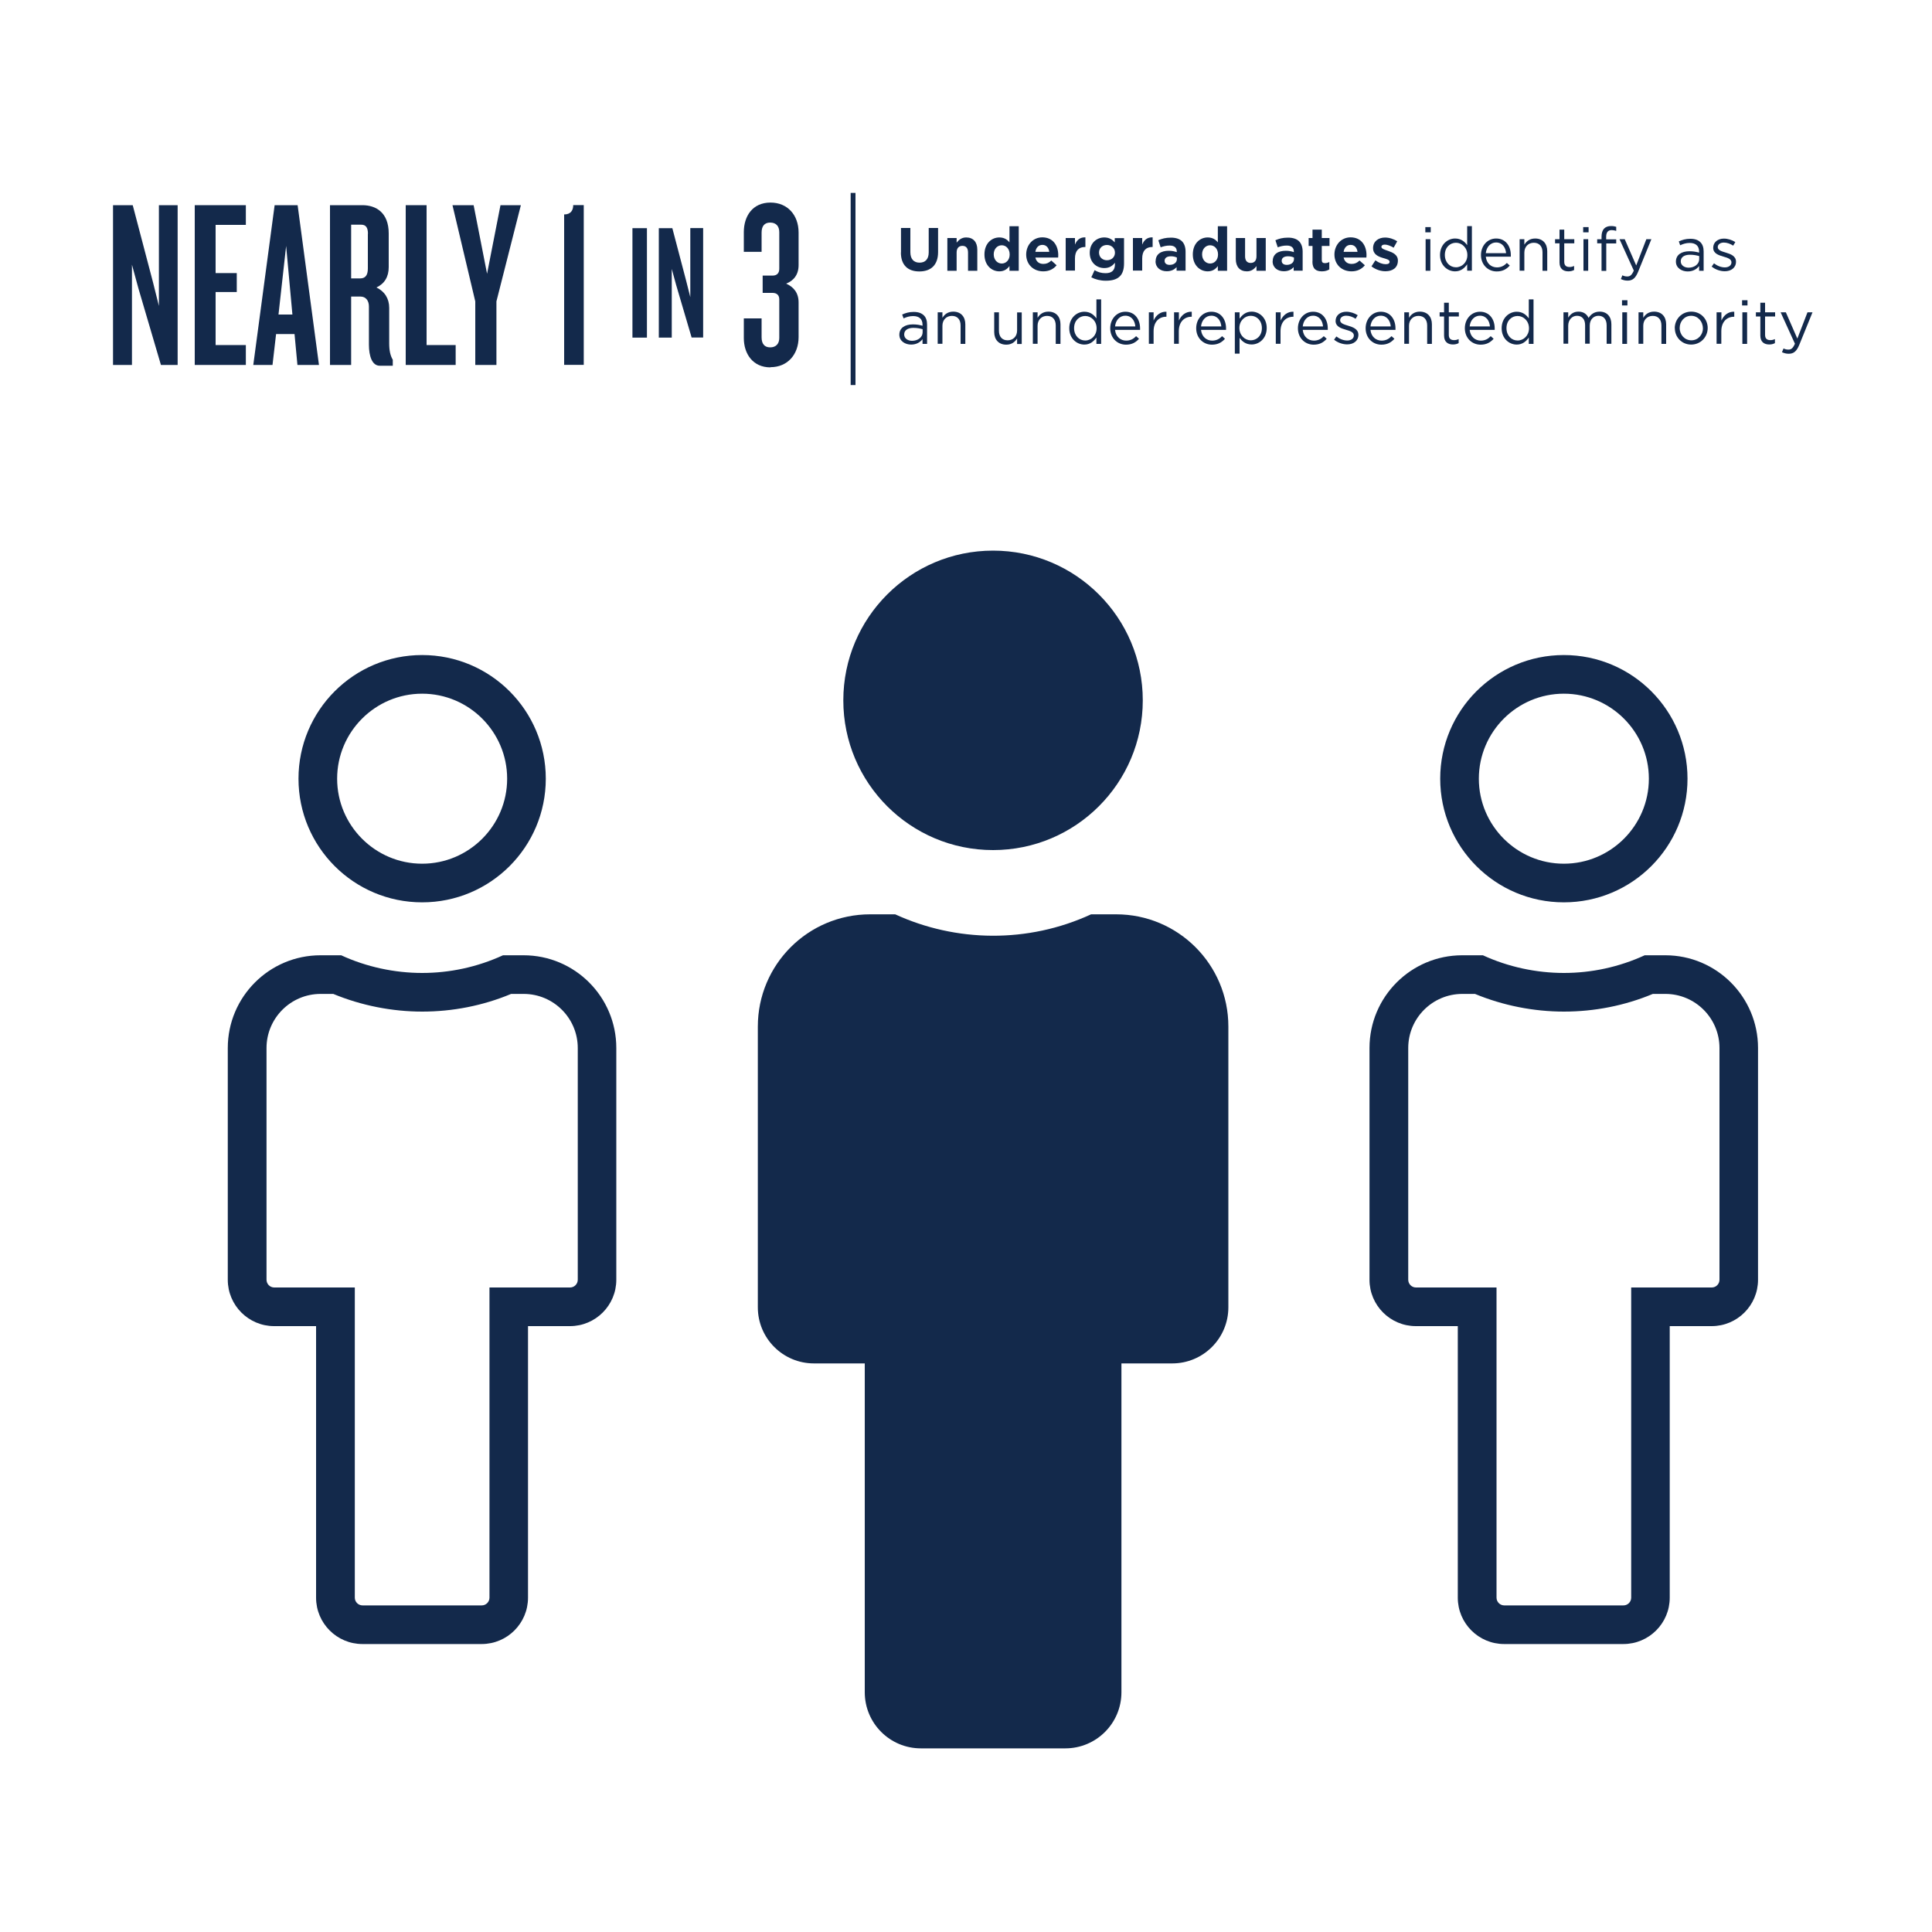 <?xml version="1.0" encoding="UTF-8"?>
<svg id="Layer_1" data-name="Layer 1" xmlns="http://www.w3.org/2000/svg" viewBox="0 0 200 200">
  <defs>
    <style>
      .cls-1 {
        fill: #13294b;
      }

      .cls-2 {
        fill: none;
        stroke: #13294b;
        stroke-miterlimit: 10;
        stroke-width: .5px;
      }
    </style>
  </defs>
  <g>
    <g>
      <path class="cls-1" d="M16.66,37.78l-2.33-7.92-.67-2.46v10.38h-1.96V21.24h2.04l2.09,7.95,.62,2.48v-10.43h1.94v16.54h-1.71Z"/>
      <path class="cls-1" d="M20.16,37.78V21.24h5.29v2.04h-3.13v4.99h2.19v1.96h-2.19v5.49h3.13v2.06h-5.29Z"/>
      <path class="cls-1" d="M30.79,37.78l-.3-3.2h-1.91l-.37,3.2h-1.99l2.21-16.54h2.38l2.21,16.54h-2.24Zm-1.17-12.32l-.79,7.1h1.44l-.65-7.1Z"/>
      <path class="cls-1" d="M39.31,37.86c-.79,0-1.12-.99-1.12-2.19v-3.95c0-.57-.3-1.02-.87-1.02h-.97v7.08h-2.19V21.24h3.35c1.42,0,2.73,.77,2.73,2.93v3.48c0,.99-.42,1.71-1.27,2.11,.84,.4,1.32,1.14,1.32,2.11v3.68c0,.75,.12,1.27,.37,1.69v.62h-1.37Zm-1.22-13.66c0-.65-.22-.94-.7-.94h-1.04v5.56h.94c.52,0,.79-.32,.79-1.02v-3.6Z"/>
      <path class="cls-1" d="M42,37.78V21.24h2.16v14.48h3.01v2.06h-5.17Z"/>
      <path class="cls-1" d="M51.39,31.2v6.58h-2.19v-6.58l-2.36-9.96h2.19l1.39,7.1,1.39-7.1h2.11l-2.53,9.96Z"/>
      <path class="cls-1" d="M58.4,37.78v-15.58c.7,0,.94-.45,.94-.97h1.09v16.54h-2.04Z"/>
      <path class="cls-1" d="M65.47,34.95v-11.33h1.5v11.33h-1.5Z"/>
      <path class="cls-1" d="M71.6,34.95l-1.6-5.43-.46-1.68v7.11h-1.34v-11.33h1.4l1.43,5.44,.43,1.7v-7.15h1.33v11.33h-1.17Z"/>
      <path class="cls-1" d="M79.76,38.03c-1.84,0-2.76-1.42-2.76-3.03v-2.04h1.84v1.96c0,.67,.3,1.04,.89,1.04s.94-.37,.94-.97v-4c0-.4-.22-.67-.7-.67h-1.02v-1.79h1.02c.47,0,.7-.27,.7-.7v-3.8c0-.6-.32-.99-.94-.99s-.89,.4-.89,1.04v1.99h-1.84v-2.04c0-1.64,.89-3.06,2.76-3.06,1.76,0,2.91,1.29,2.91,3.1v3.38c0,.97-.5,1.61-1.29,1.91,.79,.35,1.29,.97,1.29,1.94v3.6c0,1.79-1.14,3.11-2.91,3.11Z"/>
    </g>
    <line class="cls-2" x1="88.31" y1="19.97" x2="88.31" y2="39.86"/>
    <g>
      <path class="cls-1" d="M93.27,26.13v-2.53h.97v2.5c0,.72,.36,1.09,.95,1.09s.95-.36,.95-1.06v-2.53h.97v2.5c0,1.34-.75,2-1.94,2s-1.91-.66-1.91-1.96Z"/>
      <path class="cls-1" d="M98.07,24.64h.96v.48c.22-.28,.51-.54,.99-.54,.73,0,1.15,.48,1.15,1.26v2.19h-.96v-1.89c0-.46-.21-.69-.58-.69s-.6,.23-.6,.69v1.89h-.96v-3.39Z"/>
      <path class="cls-1" d="M101.91,26.34h0c0-1.14,.74-1.76,1.54-1.76,.51,0,.83,.23,1.05,.51v-1.67h.96v4.61h-.96v-.49c-.23,.32-.56,.55-1.05,.55-.79,0-1.54-.62-1.54-1.75Zm2.61,0h0c0-.58-.37-.95-.82-.95s-.83,.37-.83,.94h0c0,.57,.38,.95,.83,.95s.82-.37,.82-.93Z"/>
      <path class="cls-1" d="M106.23,26.35h0c0-.98,.69-1.78,1.67-1.78,1.13,0,1.65,.88,1.65,1.84,0,.08,0,.16-.01,.25h-2.36c.1,.44,.4,.66,.83,.66,.32,0,.56-.1,.82-.35l.55,.49c-.32,.39-.77,.63-1.38,.63-1.02,0-1.77-.71-1.77-1.75Zm2.39-.28c-.06-.43-.31-.72-.71-.72s-.66,.28-.73,.72h1.45Z"/>
      <path class="cls-1" d="M110.32,24.64h.96v.68c.2-.47,.51-.77,1.08-.75v1h-.05c-.64,0-1.03,.39-1.03,1.19v1.25h-.96v-3.39Z"/>
      <path class="cls-1" d="M112.98,28.69l.33-.72c.35,.2,.69,.31,1.14,.31,.66,0,.97-.32,.97-.92v-.16c-.28,.34-.59,.55-1.11,.55-.79,0-1.5-.58-1.5-1.58h0c0-1.02,.73-1.59,1.5-1.59,.52,0,.83,.22,1.09,.51v-.44h.96v2.62c0,.61-.15,1.05-.43,1.33-.32,.32-.8,.46-1.46,.46-.55,0-1.07-.13-1.5-.35Zm2.44-2.53h0c0-.47-.36-.8-.83-.8s-.82,.32-.82,.78h0c0,.48,.35,.8,.82,.8s.83-.32,.83-.78Z"/>
      <path class="cls-1" d="M117.28,24.64h.96v.68c.2-.47,.51-.77,1.08-.75v1h-.05c-.64,0-1.03,.39-1.03,1.19v1.25h-.96v-3.39Z"/>
      <path class="cls-1" d="M119.63,27.05h0c0-.75,.56-1.09,1.36-1.09,.34,0,.59,.06,.83,.14v-.06c0-.4-.25-.62-.73-.62-.37,0-.63,.07-.94,.18l-.24-.73c.37-.16,.74-.27,1.31-.27,.52,0,.9,.14,1.14,.38,.25,.25,.37,.63,.37,1.08v1.96h-.93v-.37c-.23,.26-.56,.43-1.02,.43-.64,0-1.16-.37-1.16-1.04Zm2.2-.22v-.17c-.16-.08-.38-.13-.61-.13-.41,0-.66,.16-.66,.47h0c0,.27,.21,.42,.52,.42,.45,0,.75-.25,.75-.59Z"/>
      <path class="cls-1" d="M123.48,26.34h0c0-1.14,.74-1.76,1.54-1.76,.51,0,.83,.23,1.05,.51v-1.67h.96v4.61h-.96v-.49c-.23,.32-.56,.55-1.05,.55-.79,0-1.54-.62-1.54-1.75Zm2.61,0h0c0-.58-.37-.95-.82-.95s-.83,.37-.83,.94h0c0,.57,.38,.95,.83,.95s.82-.37,.82-.93Z"/>
      <path class="cls-1" d="M127.93,26.83v-2.19h.96v1.89c0,.45,.21,.69,.58,.69s.6-.23,.6-.69v-1.89h.96v3.39h-.96v-.48c-.22,.28-.51,.54-.99,.54-.73,0-1.15-.48-1.15-1.26Z"/>
      <path class="cls-1" d="M131.75,27.05h0c0-.75,.56-1.09,1.36-1.09,.34,0,.59,.06,.83,.14v-.06c0-.4-.25-.62-.73-.62-.37,0-.63,.07-.94,.18l-.24-.73c.37-.16,.74-.27,1.31-.27,.52,0,.9,.14,1.14,.38,.25,.25,.37,.63,.37,1.08v1.96h-.93v-.37c-.23,.26-.56,.43-1.02,.43-.64,0-1.16-.37-1.16-1.04Zm2.2-.22v-.17c-.16-.08-.38-.13-.61-.13-.41,0-.66,.16-.66,.47h0c0,.27,.21,.42,.52,.42,.45,0,.75-.25,.75-.59Z"/>
      <path class="cls-1" d="M135.87,27.06v-1.6h-.4v-.82h.4v-.87h.96v.87h.8v.82h-.8v1.45c0,.22,.09,.33,.31,.33,.18,0,.33-.04,.47-.12v.77c-.2,.12-.44,.2-.76,.2-.59,0-.99-.23-.99-1.02Z"/>
      <path class="cls-1" d="M138.14,26.35h0c0-.98,.69-1.78,1.67-1.78,1.13,0,1.65,.88,1.65,1.84,0,.08,0,.16-.01,.25h-2.36c.1,.44,.4,.66,.83,.66,.32,0,.56-.1,.82-.35l.55,.49c-.32,.39-.77,.63-1.38,.63-1.02,0-1.77-.71-1.77-1.75Zm2.39-.28c-.06-.43-.31-.72-.71-.72s-.66,.28-.73,.72h1.45Z"/>
      <path class="cls-1" d="M141.97,27.58l.41-.63c.37,.27,.75,.4,1.07,.4,.28,0,.4-.1,.4-.25h0c0-.22-.33-.29-.7-.4-.47-.14-1.01-.36-1.01-1.02h0c0-.7,.56-1.09,1.24-1.09,.43,0,.9,.15,1.26,.39l-.37,.66c-.33-.2-.67-.32-.92-.32-.23,0-.35,.1-.35,.23h0c0,.2,.32,.29,.69,.42,.47,.16,1.02,.39,1.02,1h0c0,.76-.56,1.11-1.29,1.11-.47,0-1-.16-1.45-.51Z"/>
      <path class="cls-1" d="M147.55,23.51h.56v.54h-.56v-.54Zm.03,1.25h.49v3.27h-.49v-3.27Z"/>
      <path class="cls-1" d="M149.07,26.4h0c0-1.08,.78-1.71,1.56-1.71,.61,0,1,.33,1.25,.69v-1.97h.49v4.61h-.49v-.66c-.27,.39-.65,.73-1.25,.73-.78,0-1.56-.62-1.56-1.69Zm2.83,0h0c0-.76-.57-1.27-1.18-1.27s-1.15,.47-1.15,1.26h0c0,.78,.53,1.28,1.15,1.28s1.18-.51,1.18-1.26Z"/>
      <path class="cls-1" d="M153.31,26.4h0c0-.95,.66-1.71,1.57-1.71,.97,0,1.52,.77,1.52,1.72,0,.06,0,.1,0,.16h-2.59c.07,.71,.57,1.11,1.15,1.11,.45,0,.76-.18,1.03-.46l.3,.27c-.33,.37-.73,.61-1.35,.61-.9,0-1.63-.69-1.63-1.7Zm2.6-.19c-.05-.59-.39-1.11-1.04-1.11-.57,0-1,.47-1.06,1.11h2.1Z"/>
      <path class="cls-1" d="M157.31,24.76h.49v.57c.21-.35,.56-.64,1.12-.64,.79,0,1.25,.53,1.25,1.31v2.03h-.49v-1.91c0-.61-.33-.99-.9-.99s-.98,.41-.98,1.02v1.87h-.49v-3.27Z"/>
      <path class="cls-1" d="M161.44,27.16v-1.97h-.46v-.43h.46v-.99h.49v.99h1.04v.43h-1.04v1.91c0,.4,.22,.54,.55,.54,.16,0,.3-.03,.47-.11v.42c-.17,.09-.35,.14-.59,.14-.52,0-.92-.26-.92-.92Z"/>
      <path class="cls-1" d="M163.89,23.51h.56v.54h-.56v-.54Zm.03,1.25h.49v3.27h-.49v-3.27Z"/>
      <path class="cls-1" d="M165.79,25.19h-.45v-.42h.45v-.28c0-.37,.1-.66,.28-.84,.16-.16,.4-.25,.7-.25,.23,0,.38,.03,.54,.08v.42c-.18-.05-.31-.08-.47-.08-.38,0-.57,.23-.57,.69v.27h1.04v.42h-1.03v2.84h-.49v-2.84Z"/>
      <path class="cls-1" d="M170.43,24.76h.52l-1.37,3.37c-.28,.68-.59,.92-1.09,.92-.27,0-.47-.06-.7-.16l.16-.39c.16,.08,.3,.12,.51,.12,.29,0,.47-.15,.67-.61l-1.48-3.25h.54l1.19,2.72,1.05-2.72Z"/>
      <path class="cls-1" d="M173.49,27.08h0c0-.7,.57-1.07,1.4-1.07,.42,0,.71,.06,1,.14v-.11c0-.59-.36-.89-.97-.89-.39,0-.69,.1-.99,.24l-.14-.4c.36-.16,.71-.27,1.19-.27s.81,.12,1.05,.36c.22,.22,.33,.54,.33,.95v2h-.47v-.49c-.23,.3-.61,.56-1.18,.56-.61,0-1.22-.35-1.22-1.02Zm2.41-.25v-.32c-.24-.07-.56-.14-.96-.14-.61,0-.95,.27-.95,.68h0c0,.42,.38,.66,.82,.66,.6,0,1.09-.37,1.09-.88Z"/>
      <path class="cls-1" d="M177.18,27.61l.25-.35c.35,.27,.75,.42,1.13,.42s.68-.2,.68-.52h0c0-.34-.38-.47-.81-.59-.51-.15-1.08-.32-1.08-.92h0c0-.57,.47-.95,1.11-.95,.4,0,.84,.14,1.18,.36l-.22,.37c-.3-.2-.65-.32-.97-.32-.38,0-.63,.2-.63,.47h0c0,.32,.4,.44,.84,.57,.5,.15,1.05,.35,1.05,.94h0c0,.63-.51,.99-1.16,.99-.47,0-.99-.18-1.35-.48Z"/>
      <path class="cls-1" d="M93.1,34.65h0c0-.7,.57-1.07,1.4-1.07,.42,0,.71,.06,1,.14v-.11c0-.59-.36-.89-.97-.89-.39,0-.69,.1-.99,.24l-.15-.4c.36-.16,.71-.27,1.19-.27s.81,.12,1.06,.36c.22,.22,.33,.54,.33,.95v2h-.47v-.49c-.23,.3-.61,.56-1.18,.56-.61,0-1.22-.35-1.22-1.02Zm2.41-.25v-.32c-.24-.07-.56-.14-.96-.14-.61,0-.95,.27-.95,.68h0c0,.42,.38,.66,.82,.66,.6,0,1.09-.37,1.09-.88Z"/>
      <path class="cls-1" d="M97.07,32.33h.49v.57c.21-.35,.56-.64,1.12-.64,.79,0,1.25,.53,1.25,1.31v2.03h-.49v-1.91c0-.61-.33-.99-.9-.99s-.98,.41-.98,1.02v1.87h-.49v-3.27Z"/>
      <path class="cls-1" d="M102.92,34.36v-2.03h.49v1.91c0,.61,.33,.99,.9,.99s.98-.41,.98-1.02v-1.87h.48v3.27h-.48v-.57c-.22,.35-.56,.64-1.12,.64-.79,0-1.25-.53-1.25-1.31Z"/>
      <path class="cls-1" d="M106.92,32.33h.49v.57c.21-.35,.56-.64,1.12-.64,.79,0,1.25,.53,1.25,1.31v2.03h-.49v-1.91c0-.61-.33-.99-.9-.99s-.98,.41-.98,1.02v1.87h-.49v-3.27Z"/>
      <path class="cls-1" d="M110.69,33.98h0c0-1.08,.78-1.71,1.56-1.71,.61,0,1,.33,1.25,.69v-1.97h.49v4.61h-.49v-.66c-.27,.39-.65,.73-1.25,.73-.78,0-1.56-.62-1.56-1.69Zm2.83,0h0c0-.76-.57-1.27-1.18-1.27s-1.15,.47-1.15,1.26h0c0,.78,.53,1.28,1.15,1.28s1.18-.51,1.18-1.26Z"/>
      <path class="cls-1" d="M114.93,33.98h0c0-.95,.66-1.71,1.57-1.71,.97,0,1.52,.77,1.52,1.72,0,.06,0,.1,0,.16h-2.59c.07,.71,.57,1.11,1.15,1.11,.45,0,.76-.18,1.03-.46l.3,.27c-.33,.37-.73,.61-1.35,.61-.9,0-1.63-.69-1.63-1.7Zm2.6-.19c-.05-.59-.39-1.11-1.04-1.11-.57,0-1,.47-1.06,1.11h2.1Z"/>
      <path class="cls-1" d="M118.93,32.33h.49v.85c.24-.54,.71-.94,1.33-.91v.52h-.04c-.71,0-1.29,.51-1.29,1.5v1.3h-.49v-3.27Z"/>
      <path class="cls-1" d="M121.55,32.33h.49v.85c.24-.54,.71-.94,1.33-.91v.52h-.04c-.71,0-1.3,.51-1.3,1.5v1.3h-.49v-3.27Z"/>
      <path class="cls-1" d="M123.83,33.98h0c0-.95,.66-1.71,1.57-1.71,.97,0,1.52,.77,1.52,1.72,0,.06,0,.1,0,.16h-2.59c.07,.71,.57,1.11,1.15,1.11,.45,0,.76-.18,1.03-.46l.3,.27c-.33,.37-.73,.61-1.35,.61-.9,0-1.63-.69-1.63-1.7Zm2.6-.19c-.05-.59-.39-1.11-1.04-1.11-.57,0-1,.47-1.06,1.11h2.1Z"/>
      <path class="cls-1" d="M127.83,32.33h.49v.66c.27-.39,.65-.73,1.25-.73,.78,0,1.56,.62,1.56,1.69h0c0,1.08-.77,1.71-1.56,1.71-.61,0-1-.33-1.25-.69v1.64h-.49v-4.28Zm2.8,1.64h0c0-.78-.53-1.28-1.15-1.28s-1.18,.51-1.18,1.26h0c0,.77,.58,1.28,1.18,1.28s1.15-.47,1.15-1.26Z"/>
      <path class="cls-1" d="M132.08,32.33h.49v.85c.24-.54,.71-.94,1.33-.91v.52h-.04c-.71,0-1.3,.51-1.3,1.5v1.3h-.49v-3.27Z"/>
      <path class="cls-1" d="M134.36,33.98h0c0-.95,.66-1.71,1.57-1.71,.97,0,1.52,.77,1.52,1.72,0,.06,0,.1,0,.16h-2.59c.07,.71,.57,1.11,1.15,1.11,.45,0,.76-.18,1.03-.46l.3,.27c-.33,.37-.73,.61-1.35,.61-.9,0-1.63-.69-1.63-1.7Zm2.6-.19c-.05-.59-.39-1.11-1.04-1.11-.57,0-1,.47-1.06,1.11h2.1Z"/>
      <path class="cls-1" d="M138.09,35.18l.25-.35c.35,.27,.75,.42,1.13,.42s.68-.2,.68-.52h0c0-.34-.38-.47-.81-.59-.51-.15-1.08-.32-1.08-.92h0c0-.57,.47-.95,1.11-.95,.4,0,.84,.14,1.18,.36l-.22,.37c-.3-.2-.65-.32-.97-.32-.38,0-.63,.2-.63,.47h0c0,.32,.4,.44,.84,.57,.5,.15,1.05,.35,1.05,.94h0c0,.63-.51,.99-1.16,.99-.47,0-.99-.18-1.35-.48Z"/>
      <path class="cls-1" d="M141.37,33.98h0c0-.95,.66-1.71,1.57-1.71,.97,0,1.52,.77,1.52,1.72,0,.06,0,.1,0,.16h-2.59c.07,.71,.57,1.11,1.15,1.11,.45,0,.76-.18,1.03-.46l.3,.27c-.33,.37-.73,.61-1.35,.61-.9,0-1.63-.69-1.63-1.7Zm2.6-.19c-.05-.59-.39-1.11-1.04-1.11-.57,0-1,.47-1.06,1.11h2.1Z"/>
      <path class="cls-1" d="M145.37,32.33h.49v.57c.21-.35,.56-.64,1.12-.64,.79,0,1.25,.53,1.25,1.31v2.03h-.49v-1.91c0-.61-.33-.99-.9-.99s-.98,.41-.98,1.02v1.87h-.49v-3.27Z"/>
      <path class="cls-1" d="M149.49,34.73v-1.97h-.46v-.43h.46v-.99h.49v.99h1.04v.43h-1.04v1.91c0,.4,.22,.54,.55,.54,.16,0,.3-.03,.47-.11v.42c-.17,.09-.35,.14-.59,.14-.52,0-.92-.26-.92-.92Z"/>
      <path class="cls-1" d="M151.64,33.98h0c0-.95,.66-1.71,1.57-1.71,.97,0,1.52,.77,1.52,1.72,0,.06,0,.1,0,.16h-2.59c.07,.71,.57,1.11,1.15,1.11,.45,0,.76-.18,1.03-.46l.3,.27c-.33,.37-.73,.61-1.35,.61-.9,0-1.63-.69-1.63-1.7Zm2.6-.19c-.05-.59-.39-1.11-1.04-1.11-.57,0-1,.47-1.06,1.11h2.1Z"/>
      <path class="cls-1" d="M155.45,33.98h0c0-1.08,.78-1.71,1.56-1.71,.61,0,1,.33,1.25,.69v-1.97h.49v4.61h-.49v-.66c-.27,.39-.65,.73-1.25,.73-.78,0-1.56-.62-1.56-1.69Zm2.83,0h0c0-.76-.57-1.27-1.18-1.27s-1.15,.47-1.15,1.26h0c0,.78,.53,1.28,1.15,1.28s1.18-.51,1.18-1.26Z"/>
      <path class="cls-1" d="M161.85,32.33h.49v.55c.21-.32,.51-.62,1.06-.62s.87,.28,1.05,.65c.23-.36,.58-.65,1.15-.65,.75,0,1.21,.51,1.21,1.31v2.02h-.49v-1.91c0-.63-.32-.99-.85-.99-.49,0-.9,.37-.9,1.01v1.88h-.48v-1.92c0-.61-.32-.97-.84-.97s-.91,.43-.91,1.03v1.86h-.49v-3.27Z"/>
      <path class="cls-1" d="M167.91,31.08h.56v.54h-.56v-.54Zm.03,1.25h.49v3.27h-.49v-3.27Z"/>
      <path class="cls-1" d="M169.62,32.33h.49v.57c.21-.35,.56-.64,1.12-.64,.79,0,1.25,.53,1.25,1.31v2.03h-.49v-1.91c0-.61-.33-.99-.9-.99s-.98,.41-.98,1.02v1.87h-.49v-3.27Z"/>
      <path class="cls-1" d="M173.37,33.98h0c0-.94,.72-1.72,1.71-1.72s1.7,.77,1.7,1.69h0c0,.94-.73,1.72-1.71,1.72s-1.69-.77-1.69-1.69Zm2.91,0h0c0-.71-.52-1.29-1.21-1.29s-1.19,.57-1.19,1.26h0c0,.71,.52,1.28,1.21,1.28s1.2-.57,1.2-1.26Z"/>
      <path class="cls-1" d="M177.71,32.33h.49v.85c.24-.54,.71-.94,1.33-.91v.52h-.04c-.71,0-1.3,.51-1.3,1.5v1.3h-.49v-3.27Z"/>
      <path class="cls-1" d="M180.34,31.08h.56v.54h-.56v-.54Zm.03,1.25h.49v3.27h-.49v-3.27Z"/>
      <path class="cls-1" d="M182.23,34.73v-1.97h-.46v-.43h.46v-.99h.49v.99h1.04v.43h-1.04v1.91c0,.4,.22,.54,.55,.54,.16,0,.3-.03,.47-.11v.42c-.17,.09-.35,.14-.59,.14-.52,0-.92-.26-.92-.92Z"/>
      <path class="cls-1" d="M187.11,32.33h.52l-1.37,3.37c-.28,.68-.59,.92-1.09,.92-.27,0-.47-.06-.7-.16l.16-.39c.16,.08,.3,.12,.51,.12,.29,0,.47-.15,.67-.61l-1.48-3.25h.54l1.19,2.72,1.05-2.72Z"/>
    </g>
  </g>
  <path class="cls-1" d="M102.8,57c8.56,0,15.5,6.94,15.5,15.5s-6.94,15.5-15.5,15.5-15.5-6.94-15.5-15.5,6.94-15.5,15.5-15.5Zm24.36,78.33c0,3.21-2.6,5.81-5.81,5.81h-5.26v34.04c0,3.21-2.6,5.81-5.81,5.81h-14.95c-3.21,0-5.81-2.6-5.81-5.81v-34.04h-5.26c-3.21,0-5.81-2.6-5.81-5.81v-29.06c0-6.42,5.2-11.62,11.63-11.62h2.59c6.29,2.89,13.73,3.02,20.28,0h2.59c6.42,0,11.62,5.2,11.62,11.62v29.06Z"/>
  <path class="cls-1" d="M161.89,71.81c4.85,0,8.8,3.95,8.8,8.8s-3.95,8.8-8.8,8.8-8.8-3.95-8.8-8.8,3.95-8.8,8.8-8.8m10.51,31.08c3.09,0,5.6,2.51,5.6,5.6v23.99c0,.44-.36,.8-.8,.8h-8.34v32.11c0,.44-.36,.8-.8,.8h-12.34c-.44,0-.8-.36-.8-.8v-32.11h-8.34c-.44,0-.8-.36-.8-.8v-23.99c0-3.09,2.51-5.6,5.6-5.6h1.31c2.9,1.2,6.07,1.83,9.21,1.83s6.28-.61,9.2-1.83h1.3m-10.51-35.08c-7.07,0-12.8,5.73-12.8,12.8s5.73,12.8,12.8,12.8,12.8-5.73,12.8-12.8-5.73-12.8-12.8-12.8h0Zm10.51,31.08h-2.14c-2.68,1.23-5.53,1.83-8.37,1.83s-5.76-.62-8.38-1.83h-2.14c-5.3,0-9.6,4.3-9.6,9.6v23.99c0,2.65,2.15,4.8,4.8,4.8h4.34v28.11c0,2.65,2.15,4.8,4.8,4.8h12.34c2.65,0,4.8-2.15,4.8-4.8v-28.11h4.34c2.65,0,4.8-2.15,4.8-4.8v-23.99c0-5.3-4.3-9.6-9.6-9.6h0Z"/>
  <path class="cls-1" d="M43.7,71.81c4.85,0,8.8,3.95,8.8,8.8s-3.95,8.8-8.8,8.8-8.8-3.95-8.8-8.8,3.95-8.8,8.8-8.8m10.51,31.08c3.09,0,5.6,2.51,5.6,5.6v23.99c0,.44-.36,.8-.8,.8h-8.34v32.11c0,.44-.36,.8-.8,.8h-12.34c-.44,0-.8-.36-.8-.8v-32.11h-8.34c-.44,0-.8-.36-.8-.8v-23.99c0-3.09,2.51-5.6,5.6-5.6h1.31c2.9,1.2,6.07,1.83,9.21,1.83s6.28-.61,9.2-1.83h1.3m-10.51-35.08c-7.07,0-12.8,5.73-12.8,12.8s5.73,12.8,12.8,12.8,12.8-5.73,12.8-12.8-5.73-12.8-12.8-12.8h0Zm10.51,31.08h-2.14c-2.68,1.23-5.53,1.83-8.37,1.83s-5.76-.62-8.38-1.83h-2.14c-5.3,0-9.6,4.3-9.6,9.6v23.99c0,2.65,2.15,4.8,4.8,4.8h4.34v28.11c0,2.65,2.15,4.8,4.8,4.8h12.34c2.65,0,4.8-2.15,4.8-4.8v-28.11h4.34c2.65,0,4.8-2.15,4.8-4.8v-23.99c0-5.3-4.3-9.6-9.6-9.6h0Z"/>
</svg>